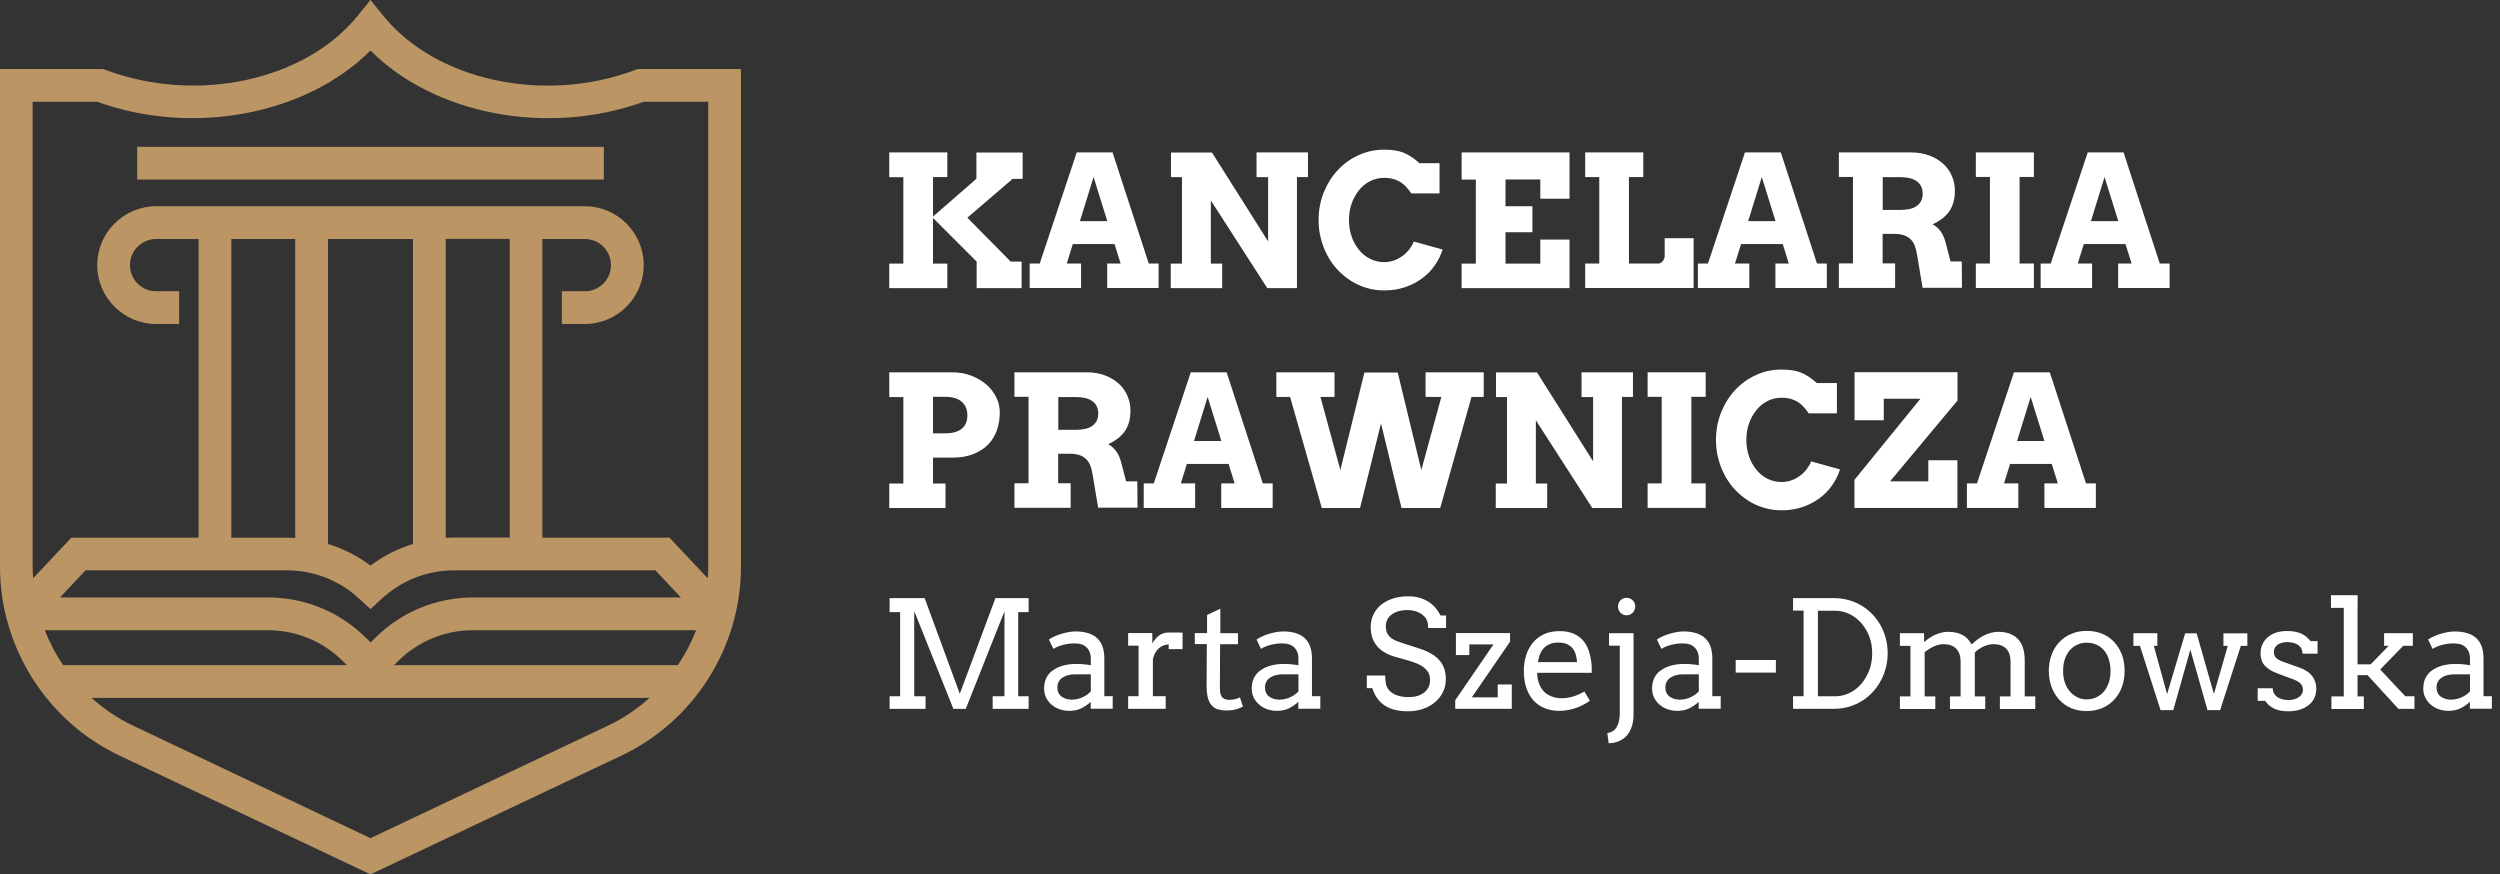<?xml version="1.0" encoding="UTF-8"?>
<svg xmlns="http://www.w3.org/2000/svg" viewBox="0 0 218.3 76.35">
  <rect x="0" y="0" width="218.3" height="76.35" fill="#333333" stroke="none"/>
  <defs>
    <style>
      .cls-1 {
        fill: #fff;
      }

      .cls-2 {
        fill: #bc9565;
      }
    </style>
  </defs>
  <g id="OBJECTS">
    <g>
      <path class="cls-2" d="M32.35,76.35l21.93-10.38c6.33-3,10.42-9.46,10.42-16.47V6.03h-9.02l-.24.09c-7.94,2.97-17.39.92-21.98-4.75l-1.11-1.37-1.11,1.37c-4.59,5.67-14.04,7.71-21.98,4.75l-.24-.09H0v43.47c0,7.01,4.09,13.47,10.42,16.47l21.93,10.38ZM53.05,63.38l-20.7,9.81-20.7-9.81c-1.35-.64-2.58-1.47-3.66-2.44h48.73c-1.08.97-2.31,1.8-3.66,2.44ZM25.78,20.87v26.11c-.25-.02-.5-.03-.74-.03h-4.84v-26.08h5.59ZM39.66,46.94c-.25,0-.5.01-.74.03v-26.11h5.59v26.08h-4.84ZM36.06,47.5c-1.33.41-2.58,1.04-3.71,1.89-1.12-.85-2.38-1.48-3.71-1.89v-26.63h7.42v26.63ZM25.04,49.8c2.36,0,4.61.88,6.34,2.49l.97.9.97-.9c1.73-1.6,3.98-2.49,6.34-2.49h17.57l2.23,2.37h-18.13c-3.25,0-6.31,1.27-8.61,3.57l-.36.36-.36-.36c-2.3-2.3-5.36-3.57-8.61-3.57H5.24l2.23-2.37h17.57ZM34.41,58.08l.32-.32c1.76-1.76,4.1-2.73,6.59-2.73h19.47c-.42,1.07-.96,2.1-1.6,3.05h-24.78ZM23.38,55.03c2.49,0,4.83.97,6.59,2.73l.32.32H5.51c-.64-.95-1.18-1.97-1.6-3.05h19.47ZM2.86,8.89h5.64c8.4,3.03,18.28,1.1,23.85-4.48,5.57,5.59,15.45,7.51,23.85,4.48h5.64v40.61c0,.33-.01.67-.04,1l-3.34-3.55h-11.1v-26.08h3.71c1.26,0,2.28,1.02,2.28,2.28s-1.02,2.28-2.28,2.28h-2.01v2.86h2.01c2.83,0,5.14-2.31,5.14-5.14s-2.31-5.14-5.14-5.14H13.63c-2.83,0-5.14,2.31-5.14,5.14s2.31,5.14,5.14,5.14h2.01v-2.86h-2.01c-1.26,0-2.28-1.02-2.28-2.28s1.02-2.28,2.28-2.28h3.71v26.08H6.23l-3.34,3.55c-.02-.33-.04-.66-.04-1V8.89Z"/>
      <rect class="cls-2" x="11.98" y="12.82" width="40.75" height="2.86"/>
    </g>
  </g>
  <g id="TEXTS">
    <g>
      <g>
        <path class="cls-1" d="M77.65,13.31h5.07v2.15h-1.25v3.45l3.79-3.3v-2.29h4.04v2.3h-.88l-3.95,3.39,3.78,3.83h.96v2.32h-3.93v-2.32l-3.81-3.81v3.99h1.25v2.14h-5.07v-2.14h1.23v-7.55h-1.23v-2.15Z"/>
        <path class="cls-1" d="M96.67,23.01h1.18l-.53-1.7h-3.64l-.53,1.7h1.25v2.14h-4.49v-2.14h.88l3.23-9.7h3.13l3.16,9.7h.86v2.14h-4.49v-2.14ZM94.3,19.31h2.39l-1.2-3.85-1.19,3.85Z"/>
        <path class="cls-1" d="M109.71,13.31h4.5v2.15h-.96v9.7h-2.59l-4.93-7.66v5.52h.99v2.14h-4.49v-2.14h.98v-7.55h-.96v-2.15h3.58l4.9,7.76v-5.61h-1.01v-2.15Z"/>
        <path class="cls-1" d="M123.25,16.91c-.29-.42-.55-.71-.79-.89s-.49-.3-.76-.38-.55-.11-.85-.11c-.44,0-.84.1-1.22.29s-.7.46-.97.8-.49.73-.64,1.17-.23.92-.23,1.42.08.98.23,1.43.37.83.64,1.17.59.6.97.79.79.29,1.23.29c.31,0,.6-.05.88-.15s.52-.24.74-.4.42-.36.58-.57.3-.44.39-.68l2.52.7c-.16.51-.4.98-.71,1.42s-.69.81-1.13,1.13-.93.57-1.48.75-1.14.27-1.78.27c-.54,0-1.05-.07-1.54-.22s-.95-.35-1.37-.62-.81-.59-1.16-.96-.64-.79-.89-1.25-.43-.95-.57-1.47-.2-1.07-.2-1.64c0-.85.15-1.64.45-2.39s.7-1.39,1.22-1.95,1.12-.99,1.82-1.31,1.44-.48,2.25-.48c.64,0,1.18.08,1.62.24s.92.47,1.45.94h1.75v2.64h-2.41Z"/>
        <path class="cls-1" d="M127.63,13.31h9.42v4.04h-2.55v-1.68h-3.04v2.34h2.35v2.27h-2.35v2.74h3.04v-2.1h2.55v4.24h-9.42v-2.14h1.24v-7.34h-1.24v-2.36Z"/>
        <path class="cls-1" d="M138.42,13.31h5.07v2.15h-1.25v7.55h2.58c.07,0,.13-.02.2-.06s.12-.09.17-.15.09-.13.12-.2.05-.14.05-.21v-1.59h2.53v4.35h-9.47v-2.14h1.23v-7.55h-1.23v-2.15Z"/>
        <path class="cls-1" d="M155.02,23.01h1.18l-.53-1.7h-3.64l-.53,1.7h1.25v2.14h-4.49v-2.14h.88l3.23-9.7h3.13l3.16,9.7h.86v2.14h-4.49v-2.14ZM152.65,19.31h2.39l-1.2-3.85-1.19,3.85Z"/>
        <path class="cls-1" d="M160.58,13.31h6.27c.61,0,1.15.09,1.63.27s.88.43,1.21.73.58.66.75,1.06.26.82.26,1.26c0,.4-.04.75-.13,1.05s-.21.57-.38.8-.37.44-.61.62-.51.34-.82.49c.27.14.5.34.7.62s.36.64.46,1.08l.4,1.54h.98l.02,2.3h-3.44l-.47-2.81c-.05-.33-.12-.62-.21-.86s-.23-.44-.39-.59-.36-.27-.59-.34-.51-.11-.82-.11h-1.01v2.58h1.09v2.14h-4.91v-2.14h1.23v-7.55h-1.23v-2.15ZM164.4,15.46v2.87h1.55c.3,0,.56-.03.8-.08s.44-.14.61-.26.3-.26.39-.44.14-.39.14-.63c0-.46-.16-.82-.49-1.07s-.81-.38-1.45-.38h-1.55Z"/>
        <path class="cls-1" d="M172.53,13.31h5.07v2.14h-1.25v7.56h1.25v2.14h-5.07v-2.14h1.23v-7.56h-1.23v-2.14Z"/>
        <path class="cls-1" d="M184.95,23.01h1.18l-.53-1.7h-3.64l-.53,1.7h1.25v2.14h-4.49v-2.14h.88l3.23-9.7h3.13l3.16,9.7h.86v2.14h-4.49v-2.14ZM182.58,19.31h2.39l-1.2-3.85-1.19,3.85Z"/>
        <path class="cls-1" d="M77.65,32.51h5.47c.61,0,1.17.09,1.68.29s.95.45,1.32.77.66.7.87,1.12.31.86.31,1.32c0,.55-.08,1.07-.25,1.55s-.42.9-.76,1.25-.78.63-1.3.84-1.15.31-1.87.31h-1.65v2.26h1.09v2.14h-4.91v-2.14h1.23v-7.55h-1.23v-2.15ZM81.47,34.66v3.18h1.07c.59,0,1.07-.12,1.41-.38s.52-.65.52-1.19c0-.5-.16-.9-.49-1.19s-.81-.43-1.45-.43h-1.07Z"/>
        <path class="cls-1" d="M88.59,32.51h6.27c.61,0,1.15.09,1.63.27s.88.43,1.21.73.58.66.75,1.06.26.82.26,1.26c0,.4-.04.75-.13,1.05s-.21.57-.38.8-.37.44-.61.62-.51.34-.82.49c.27.14.5.34.7.62s.36.64.46,1.08l.4,1.54h.98l.02,2.3h-3.44l-.47-2.81c-.05-.33-.12-.62-.21-.86s-.23-.44-.39-.59-.36-.27-.59-.34-.51-.11-.82-.11h-1.01v2.58h1.09v2.14h-4.91v-2.14h1.23v-7.55h-1.23v-2.15ZM92.41,34.66v2.87h1.55c.3,0,.56-.03.8-.08s.44-.14.61-.26.3-.26.39-.44.14-.39.14-.63c0-.46-.16-.82-.49-1.07s-.81-.38-1.45-.38h-1.55Z"/>
        <path class="cls-1" d="M106.63,42.21h1.18l-.53-1.7h-3.64l-.53,1.7h1.25v2.14h-4.49v-2.14h.88l3.23-9.7h3.13l3.16,9.7h.86v2.14h-4.49v-2.14ZM104.26,38.51h2.39l-1.2-3.85-1.19,3.85Z"/>
        <path class="cls-1" d="M124.49,32.51h5.07v2.15h-1.07l-2.73,9.7h-3.38l-1.79-7.39-1.83,7.39h-3.34l-2.77-9.7h-1.2v-2.15h5.08v2.15h-1.23l1.74,6.38,2.1-8.51h2.91l2.06,8.51,1.75-6.38h-1.38v-2.15Z"/>
        <path class="cls-1" d="M138.09,32.51h4.5v2.15h-.96v9.7h-2.59l-4.93-7.66v5.52h.99v2.14h-4.49v-2.14h.98v-7.55h-.96v-2.15h3.58l4.9,7.76v-5.61h-1.01v-2.15Z"/>
        <path class="cls-1" d="M143.87,32.51h5.07v2.14h-1.25v7.56h1.25v2.14h-5.07v-2.14h1.23v-7.56h-1.23v-2.14Z"/>
        <path class="cls-1" d="M157.95,36.11c-.29-.42-.55-.71-.79-.89s-.49-.3-.76-.38-.55-.11-.85-.11c-.44,0-.84.1-1.22.29s-.7.46-.97.8-.49.73-.64,1.17-.23.92-.23,1.42.08.98.23,1.43.37.83.64,1.17.59.6.97.79.79.29,1.23.29c.31,0,.6-.05.88-.15s.52-.24.74-.4.42-.36.58-.57.3-.44.39-.68l2.52.7c-.16.51-.4.98-.71,1.42s-.69.81-1.13,1.13-.93.57-1.48.75-1.14.27-1.78.27c-.54,0-1.05-.07-1.54-.22s-.95-.35-1.37-.62-.81-.59-1.16-.96-.64-.79-.89-1.25-.43-.95-.57-1.47-.2-1.07-.2-1.64c0-.85.15-1.64.45-2.39s.7-1.39,1.22-1.95,1.12-.99,1.82-1.31,1.44-.48,2.25-.48c.64,0,1.18.08,1.62.24s.92.47,1.45.94h1.75v2.64h-2.41Z"/>
        <path class="cls-1" d="M170.94,34.96l-5.9,7.07h3.34v-1.84h2.54v4.16h-8.99v-2.45l5.76-7.08h-3.2v1.88h-2.55v-4.2h8.99v2.45Z"/>
        <path class="cls-1" d="M178.51,42.21h1.18l-.53-1.7h-3.64l-.53,1.7h1.25v2.14h-4.49v-2.14h.88l3.23-9.7h3.13l3.16,9.7h.86v2.14h-4.49v-2.14ZM176.13,38.51h2.39l-1.2-3.85-1.19,3.85Z"/>
      </g>
      <g>
        <path class="cls-1" d="M77.68,60.8h.92v-7.35h-.92v-1.22h3.06l3.07,8.35,3.11-8.35h2.9v1.22h-.91v7.35h.91v1.1h-3.14v-1.1h1.03v-7.42l-3.38,8.52h-1.08l-3.42-8.54v7.44h.99v1.1h-3.14v-1.1Z"/>
        <path class="cls-1" d="M95.25,61.28c-.25.23-.53.42-.83.57-.3.15-.65.22-1.04.22-.32,0-.62-.05-.89-.15-.27-.1-.5-.24-.7-.42-.2-.18-.35-.38-.46-.62-.11-.23-.16-.48-.16-.75,0-.28.04-.53.12-.75.08-.22.19-.4.33-.56.14-.16.3-.29.49-.4.18-.11.38-.2.58-.26.2-.07.41-.11.62-.14.21-.03.41-.04.6-.04.31,0,.56,0,.77.03.21.02.4.05.57.08v-.54c0-.23-.03-.44-.1-.61-.07-.17-.16-.31-.29-.43-.12-.11-.27-.2-.44-.25-.17-.05-.36-.08-.58-.08-.2,0-.39.01-.57.04-.18.03-.35.06-.51.11-.16.04-.31.1-.44.15-.13.06-.25.12-.34.18l-.39-.82c.16-.1.33-.2.52-.28.19-.09.38-.16.59-.22.21-.06.42-.11.63-.15s.43-.05.63-.05c.38,0,.73.05,1.03.14.31.09.57.23.78.42.21.19.38.43.49.73.11.3.17.65.17,1.06v3.3s.73,0,.73,0v1.1h-1.92v-.61ZM93.64,61.09c.16,0,.31-.02.47-.06s.31-.09.45-.16c.14-.07.27-.14.39-.23.12-.09.22-.18.3-.27v-1.49s-1.37,0-1.37,0c-.23,0-.44.03-.63.08s-.35.13-.49.22c-.14.1-.25.22-.32.36-.08.14-.11.31-.11.5,0,.17.03.33.1.46.06.13.15.24.27.33.12.09.26.15.42.2.16.04.34.07.54.07Z"/>
        <path class="cls-1" d="M103.26,56.68h-1.21v-.41c-.14,0-.28.03-.43.08-.15.05-.28.13-.41.24s-.24.25-.33.41-.17.37-.21.6v3.19h1.12v1.1h-3.28v-1.1h.91v-4.41s-.91,0-.91,0v-1.1h2.11v.91c.08-.14.16-.26.26-.38.09-.12.2-.22.32-.31.12-.09.25-.15.39-.2.14-.05.3-.07.46-.07h.62c.2,0,.39,0,.59.01v1.44Z"/>
        <path class="cls-1" d="M106.55,55.29h1.55v.96h-1.56l-.02,3.81c0,.26.03.47.09.63.06.16.16.27.29.33s.28.09.45.09c.18,0,.34-.02.47-.05.14-.03.28-.09.45-.16l.27.8c-.2.11-.42.19-.64.25-.23.06-.49.09-.8.09-.29,0-.54-.04-.76-.1-.21-.07-.4-.19-.54-.35-.15-.17-.26-.39-.33-.67-.07-.28-.11-.63-.11-1.04l.02-3.64h-1.05v-.96h1.07v-1.58l1.16-.55v2.13Z"/>
        <path class="cls-1" d="M113.38,61.28c-.25.23-.53.42-.83.57-.3.15-.65.22-1.04.22-.32,0-.62-.05-.89-.15-.27-.1-.5-.24-.7-.42-.2-.18-.35-.38-.46-.62-.11-.23-.16-.48-.16-.75,0-.28.04-.53.12-.75.08-.22.19-.4.33-.56.14-.16.3-.29.49-.4.18-.11.38-.2.58-.26.2-.07.41-.11.62-.14.21-.03.41-.04.6-.04.31,0,.56,0,.77.03.21.02.4.05.57.08v-.54c0-.23-.03-.44-.1-.61-.07-.17-.16-.31-.29-.43-.12-.11-.27-.2-.44-.25-.17-.05-.36-.08-.58-.08-.2,0-.39.01-.57.04-.18.03-.35.06-.51.11-.16.04-.31.1-.44.15-.13.06-.25.12-.34.18l-.39-.82c.16-.1.33-.2.52-.28.19-.09.38-.16.59-.22.21-.06.42-.11.63-.15s.43-.05.63-.05c.38,0,.73.05,1.03.14.31.09.57.23.78.42.21.19.38.43.49.73.11.3.17.65.17,1.06v3.3s.73,0,.73,0v1.1h-1.92v-.61ZM111.77,61.09c.16,0,.31-.02.47-.06s.31-.09.45-.16c.14-.07.27-.14.39-.23.12-.09.22-.18.3-.27v-1.49s-1.37,0-1.37,0c-.23,0-.44.03-.63.08s-.35.13-.49.22c-.14.1-.25.22-.32.36-.08.14-.11.31-.11.5,0,.17.03.33.1.46.06.13.15.24.27.33.12.09.26.15.42.2.16.04.34.07.54.07Z"/>
        <path class="cls-1" d="M124.52,54.01c-.14-.19-.29-.33-.45-.43-.16-.1-.34-.18-.54-.23-.2-.05-.39-.08-.59-.08-.32,0-.61.04-.85.11s-.44.18-.6.3c-.16.13-.28.28-.36.45-.08.17-.12.35-.12.54,0,.28.05.51.15.68.1.17.23.31.38.41.15.1.32.19.51.25s.36.12.53.18l1.29.42c.39.12.73.26,1.02.42.29.16.54.34.74.56.2.21.35.46.46.74.1.28.16.61.16.98,0,.4-.08.77-.25,1.11-.16.34-.39.64-.69.89-.29.25-.64.45-1.05.59s-.85.21-1.34.21-.92-.06-1.28-.17c-.35-.11-.65-.26-.89-.45s-.43-.41-.58-.65-.26-.49-.34-.75h-.48v-1.1h1.61c0,.47.05.81.15,1,.1.2.24.36.42.49.18.13.39.23.64.29.25.07.52.1.82.1s.55-.03.78-.1c.23-.07.43-.17.59-.3.16-.13.29-.29.38-.47.09-.18.13-.39.13-.63,0-.26-.05-.48-.16-.66s-.25-.33-.42-.46c-.17-.13-.36-.23-.56-.31-.2-.08-.4-.15-.58-.21l-1.4-.4c-.31-.09-.59-.21-.84-.36s-.47-.32-.65-.53c-.18-.21-.32-.45-.42-.73-.1-.28-.15-.6-.15-.97s.07-.72.22-1.04.36-.61.64-.85c.28-.24.62-.43,1.03-.57.41-.14.87-.21,1.39-.21.34,0,.66.04.95.12s.55.19.79.34c.24.15.44.32.62.53.18.21.33.43.46.68h.48v1.1h-1.56c0-.37-.07-.65-.2-.84Z"/>
        <path class="cls-1" d="M127.06,61.16l3.35-4.89h-2.11v.93h-1.17v-1.92h4.73v.75l-3.34,4.86h2.26v-1.12h1.23v2.12h-4.94v-.73Z"/>
        <path class="cls-1" d="M134.23,58.74c0,.19.01.36.04.51s.07.3.12.44c.16.43.41.75.76.96s.74.32,1.18.32c.34,0,.68-.05,1-.14s.67-.25,1.02-.45l.48.81c-.43.3-.87.52-1.31.66-.44.14-.89.22-1.37.22-.45,0-.86-.07-1.24-.22-.38-.15-.71-.37-.98-.66-.27-.29-.49-.66-.64-1.1-.16-.44-.23-.95-.23-1.53,0-.47.07-.92.2-1.34.13-.42.33-.78.59-1.1.26-.31.58-.56.97-.74.39-.18.84-.27,1.35-.27s.91.08,1.25.23c.33.15.61.35.82.6.21.25.37.53.48.85s.18.64.23.98c.02.16.04.33.04.49,0,.17,0,.33,0,.49h-4.76ZM136.08,56.11c-.28,0-.52.04-.72.12s-.38.19-.53.34-.26.33-.35.54-.15.45-.19.71h3.42c-.02-.25-.06-.47-.12-.68-.06-.21-.16-.39-.28-.54-.13-.15-.29-.27-.49-.36s-.45-.13-.74-.13Z"/>
        <path class="cls-1" d="M140.5,55.29h2.14v7.12c0,.38-.05.72-.15,1.02-.1.3-.24.56-.42.78-.19.21-.41.38-.68.5s-.57.18-.92.19l-.12-.89c.38-.05.65-.23.83-.54.17-.3.26-.71.26-1.2v-5.89h-.94v-1.1ZM141.28,52.95c0-.1.02-.2.06-.29.04-.09.09-.17.16-.24.07-.07.15-.12.24-.16.09-.04.19-.06.3-.06s.2.02.29.06c.09.04.17.09.24.16.07.07.12.15.16.24.04.09.06.18.06.29s-.02.21-.06.3c-.04.09-.09.17-.16.25-.07.07-.15.12-.24.17-.09.04-.19.06-.29.06s-.21-.02-.3-.06c-.09-.04-.17-.1-.24-.17-.07-.07-.12-.15-.16-.25-.04-.09-.06-.19-.06-.3Z"/>
        <path class="cls-1" d="M148.34,61.28c-.25.23-.53.42-.83.57-.3.15-.65.22-1.04.22-.32,0-.62-.05-.89-.15-.27-.1-.5-.24-.7-.42-.2-.18-.35-.38-.46-.62-.11-.23-.16-.48-.16-.75,0-.28.04-.53.12-.75.08-.22.19-.4.33-.56.14-.16.3-.29.49-.4.18-.11.38-.2.58-.26.2-.07.41-.11.62-.14.21-.03.41-.04.6-.04.31,0,.56,0,.77.03.21.02.4.05.57.08v-.54c0-.23-.03-.44-.1-.61-.07-.17-.16-.31-.29-.43-.12-.11-.27-.2-.44-.25-.17-.05-.36-.08-.58-.08-.2,0-.39.01-.57.04-.18.03-.35.06-.51.11-.16.04-.31.1-.44.15-.13.06-.25.12-.34.18l-.39-.82c.16-.1.33-.2.52-.28.19-.09.38-.16.59-.22.21-.06.42-.11.63-.15s.43-.05.63-.05c.38,0,.73.05,1.03.14.31.09.57.23.78.42.21.19.38.43.49.73.11.3.17.65.17,1.06v3.3s.73,0,.73,0v1.1h-1.92v-.61ZM146.73,61.09c.16,0,.31-.02.47-.06s.31-.09.45-.16c.14-.07.27-.14.39-.23.12-.09.22-.18.3-.27v-1.49s-1.37,0-1.37,0c-.23,0-.44.03-.63.08s-.35.13-.49.22c-.14.1-.25.22-.32.36-.08.14-.11.31-.11.5,0,.17.03.33.1.46.06.13.15.24.27.33.12.09.26.15.42.2.16.04.34.07.54.07Z"/>
        <path class="cls-1" d="M151.56,58.73v-1.1h3.51v1.1h-3.51Z"/>
        <path class="cls-1" d="M156.57,52.23h3.6c.44,0,.86.06,1.26.17.4.11.77.28,1.12.48.34.21.66.46.94.75.28.29.52.62.72.97.2.36.35.74.46,1.15.11.41.16.84.16,1.28s-.05.88-.16,1.29c-.11.41-.26.8-.46,1.16-.2.36-.44.69-.72.99-.28.29-.59.55-.94.76s-.72.37-1.12.49c-.4.11-.82.17-1.26.17h-3.6v-1.1h.92v-7.47h-.92v-1.1ZM158.74,53.33v7.47h1.5c.45,0,.87-.1,1.26-.29s.74-.46,1.03-.8c.29-.34.52-.74.7-1.19.17-.46.25-.95.25-1.48s-.08-1-.25-1.45c-.17-.45-.4-.84-.7-1.18-.29-.33-.64-.6-1.03-.79s-.81-.29-1.26-.29h-1.5Z"/>
        <path class="cls-1" d="M165.91,55.29h2.1v.77h.01c.14-.12.3-.24.46-.35.16-.11.33-.2.5-.28.17-.08.36-.14.55-.19.19-.05.39-.07.59-.07.48,0,.89.09,1.23.27.34.18.61.45.8.83.16-.14.33-.28.51-.42.18-.13.37-.25.56-.35.19-.1.4-.18.61-.24.21-.06.43-.09.66-.09.36,0,.68.05.96.15s.53.25.73.45c.2.2.35.46.46.77.1.31.16.68.16,1.11v3.16h.92v1.1h-3.09v-1.1h.93v-3.02c0-.51-.13-.89-.38-1.15-.26-.26-.62-.39-1.1-.39-.29,0-.58.07-.87.2-.3.14-.55.31-.77.52v3.84h.91v1.1h-3.08v-1.1h.93v-3.02c0-.51-.13-.89-.39-1.15-.26-.26-.63-.39-1.11-.39-.28,0-.55.07-.84.2-.28.13-.55.3-.8.49v3.87h.93v1.1h-3.09v-1.1h.92v-4.41h-.92v-1.1Z"/>
        <path class="cls-1" d="M178.9,58.59c0-.52.09-1,.25-1.43.16-.43.39-.8.69-1.11.29-.31.64-.55,1.05-.71.4-.17.85-.25,1.33-.25s.94.08,1.34.25c.41.17.75.4,1.04.71s.51.67.68,1.1c.16.43.24.91.24,1.43s-.08.99-.24,1.42c-.16.43-.39.8-.68,1.11s-.64.55-1.04.72-.85.26-1.34.26-.95-.08-1.35-.25c-.4-.17-.75-.41-1.04-.72-.29-.31-.51-.68-.68-1.11-.16-.43-.24-.9-.25-1.42ZM180.15,58.59c0,.38.05.72.16,1.03.11.31.26.57.45.78.19.21.41.38.66.5s.51.17.79.17.57-.06.82-.17c.25-.11.47-.28.66-.49.19-.21.33-.48.44-.78.11-.31.16-.65.16-1.03s-.05-.75-.16-1.07-.25-.57-.44-.78c-.19-.21-.41-.37-.66-.47-.26-.11-.53-.16-.82-.16s-.54.05-.79.16-.47.26-.66.47c-.19.21-.34.47-.45.78s-.16.67-.16,1.07Z"/>
        <path class="cls-1" d="M186.29,55.29h2.09v1.1h-.31l1.16,4.22,1.58-5.31h1l1.51,5.3,1.21-4.2h-.38v-1.1h2.09v1.1h-.57l-1.81,5.61h-1.1l-1.5-5.28-1.49,5.28h-1.11l-1.8-5.61h-.57v-1.1Z"/>
        <path class="cls-1" d="M200.95,56.6c-.08-.12-.19-.23-.32-.31-.13-.08-.28-.14-.44-.17-.16-.04-.32-.05-.47-.05-.17,0-.33.02-.47.06-.14.04-.26.09-.37.17-.1.07-.18.16-.24.27-.06.1-.09.22-.09.35,0,.22.07.4.2.53.13.13.36.25.67.36l1.27.45c.54.18.94.43,1.19.75s.38.69.38,1.13c0,.29-.06.56-.17.81-.12.24-.28.45-.5.62s-.47.31-.77.4c-.3.09-.64.14-1.01.14-.51,0-.93-.08-1.26-.25s-.57-.38-.75-.66h-.66v-1.1h1.32c0,.18.04.34.12.47.08.13.18.23.31.32.13.08.28.14.44.18s.33.06.5.06.33-.02.48-.06c.15-.04.29-.1.4-.18.12-.08.21-.17.28-.28.07-.11.1-.24.1-.38,0-.21-.07-.39-.21-.54-.14-.15-.37-.28-.71-.4l-1.26-.47c-.51-.18-.9-.42-1.15-.7-.25-.28-.37-.64-.37-1.06,0-.28.05-.54.16-.78.1-.24.26-.44.45-.62.2-.17.44-.31.72-.41.29-.1.61-.15.98-.15.47,0,.87.07,1.19.2.32.13.61.36.86.68h.62v1.1h-1.31c0-.18-.04-.33-.12-.46Z"/>
        <path class="cls-1" d="M203.54,51.97h2.33v1.1h-.01v4.94h1.15l1.57-1.62h-.4v-1.1h2.51v1.1h-.84l-2.01,2.07,2.19,2.34h.8v1.1h-1.4l-2.7-2.95h-.87v1.86h.55v1.1h-2.83v-1.1h1.08v-7.73h-1.12v-1.1Z"/>
        <path class="cls-1" d="M215.68,61.28c-.25.23-.53.42-.83.57-.3.15-.65.22-1.04.22-.32,0-.62-.05-.89-.15-.27-.1-.5-.24-.7-.42-.2-.18-.35-.38-.46-.62-.11-.23-.16-.48-.16-.75,0-.28.04-.53.12-.75.08-.22.19-.4.33-.56.14-.16.3-.29.49-.4.18-.11.38-.2.58-.26.2-.07.41-.11.62-.14.21-.03.41-.04.6-.04.31,0,.56,0,.77.03.21.02.4.05.57.08v-.54c0-.23-.03-.44-.1-.61-.07-.17-.16-.31-.29-.43-.12-.11-.27-.2-.44-.25-.17-.05-.36-.08-.58-.08-.2,0-.39.01-.57.04-.18.03-.35.06-.51.11-.16.04-.31.1-.44.15-.13.06-.25.12-.34.18l-.39-.82c.16-.1.33-.2.52-.28.19-.09.38-.16.59-.22.21-.06.42-.11.63-.15s.43-.05.63-.05c.38,0,.73.05,1.03.14.31.09.57.23.78.42.21.19.38.43.49.73.11.3.17.65.17,1.06v3.3s.73,0,.73,0v1.1h-1.92v-.61ZM214.07,61.09c.16,0,.31-.02.47-.06s.31-.09.45-.16c.14-.07.27-.14.39-.23.12-.09.22-.18.3-.27v-1.49s-1.37,0-1.37,0c-.23,0-.44.03-.63.08s-.35.13-.49.22c-.14.1-.25.22-.32.36-.08.14-.11.31-.11.5,0,.17.03.33.1.46.06.13.15.24.27.33.12.09.26.15.42.2.16.04.34.07.54.07Z"/>
      </g>
    </g>
  </g>
</svg>